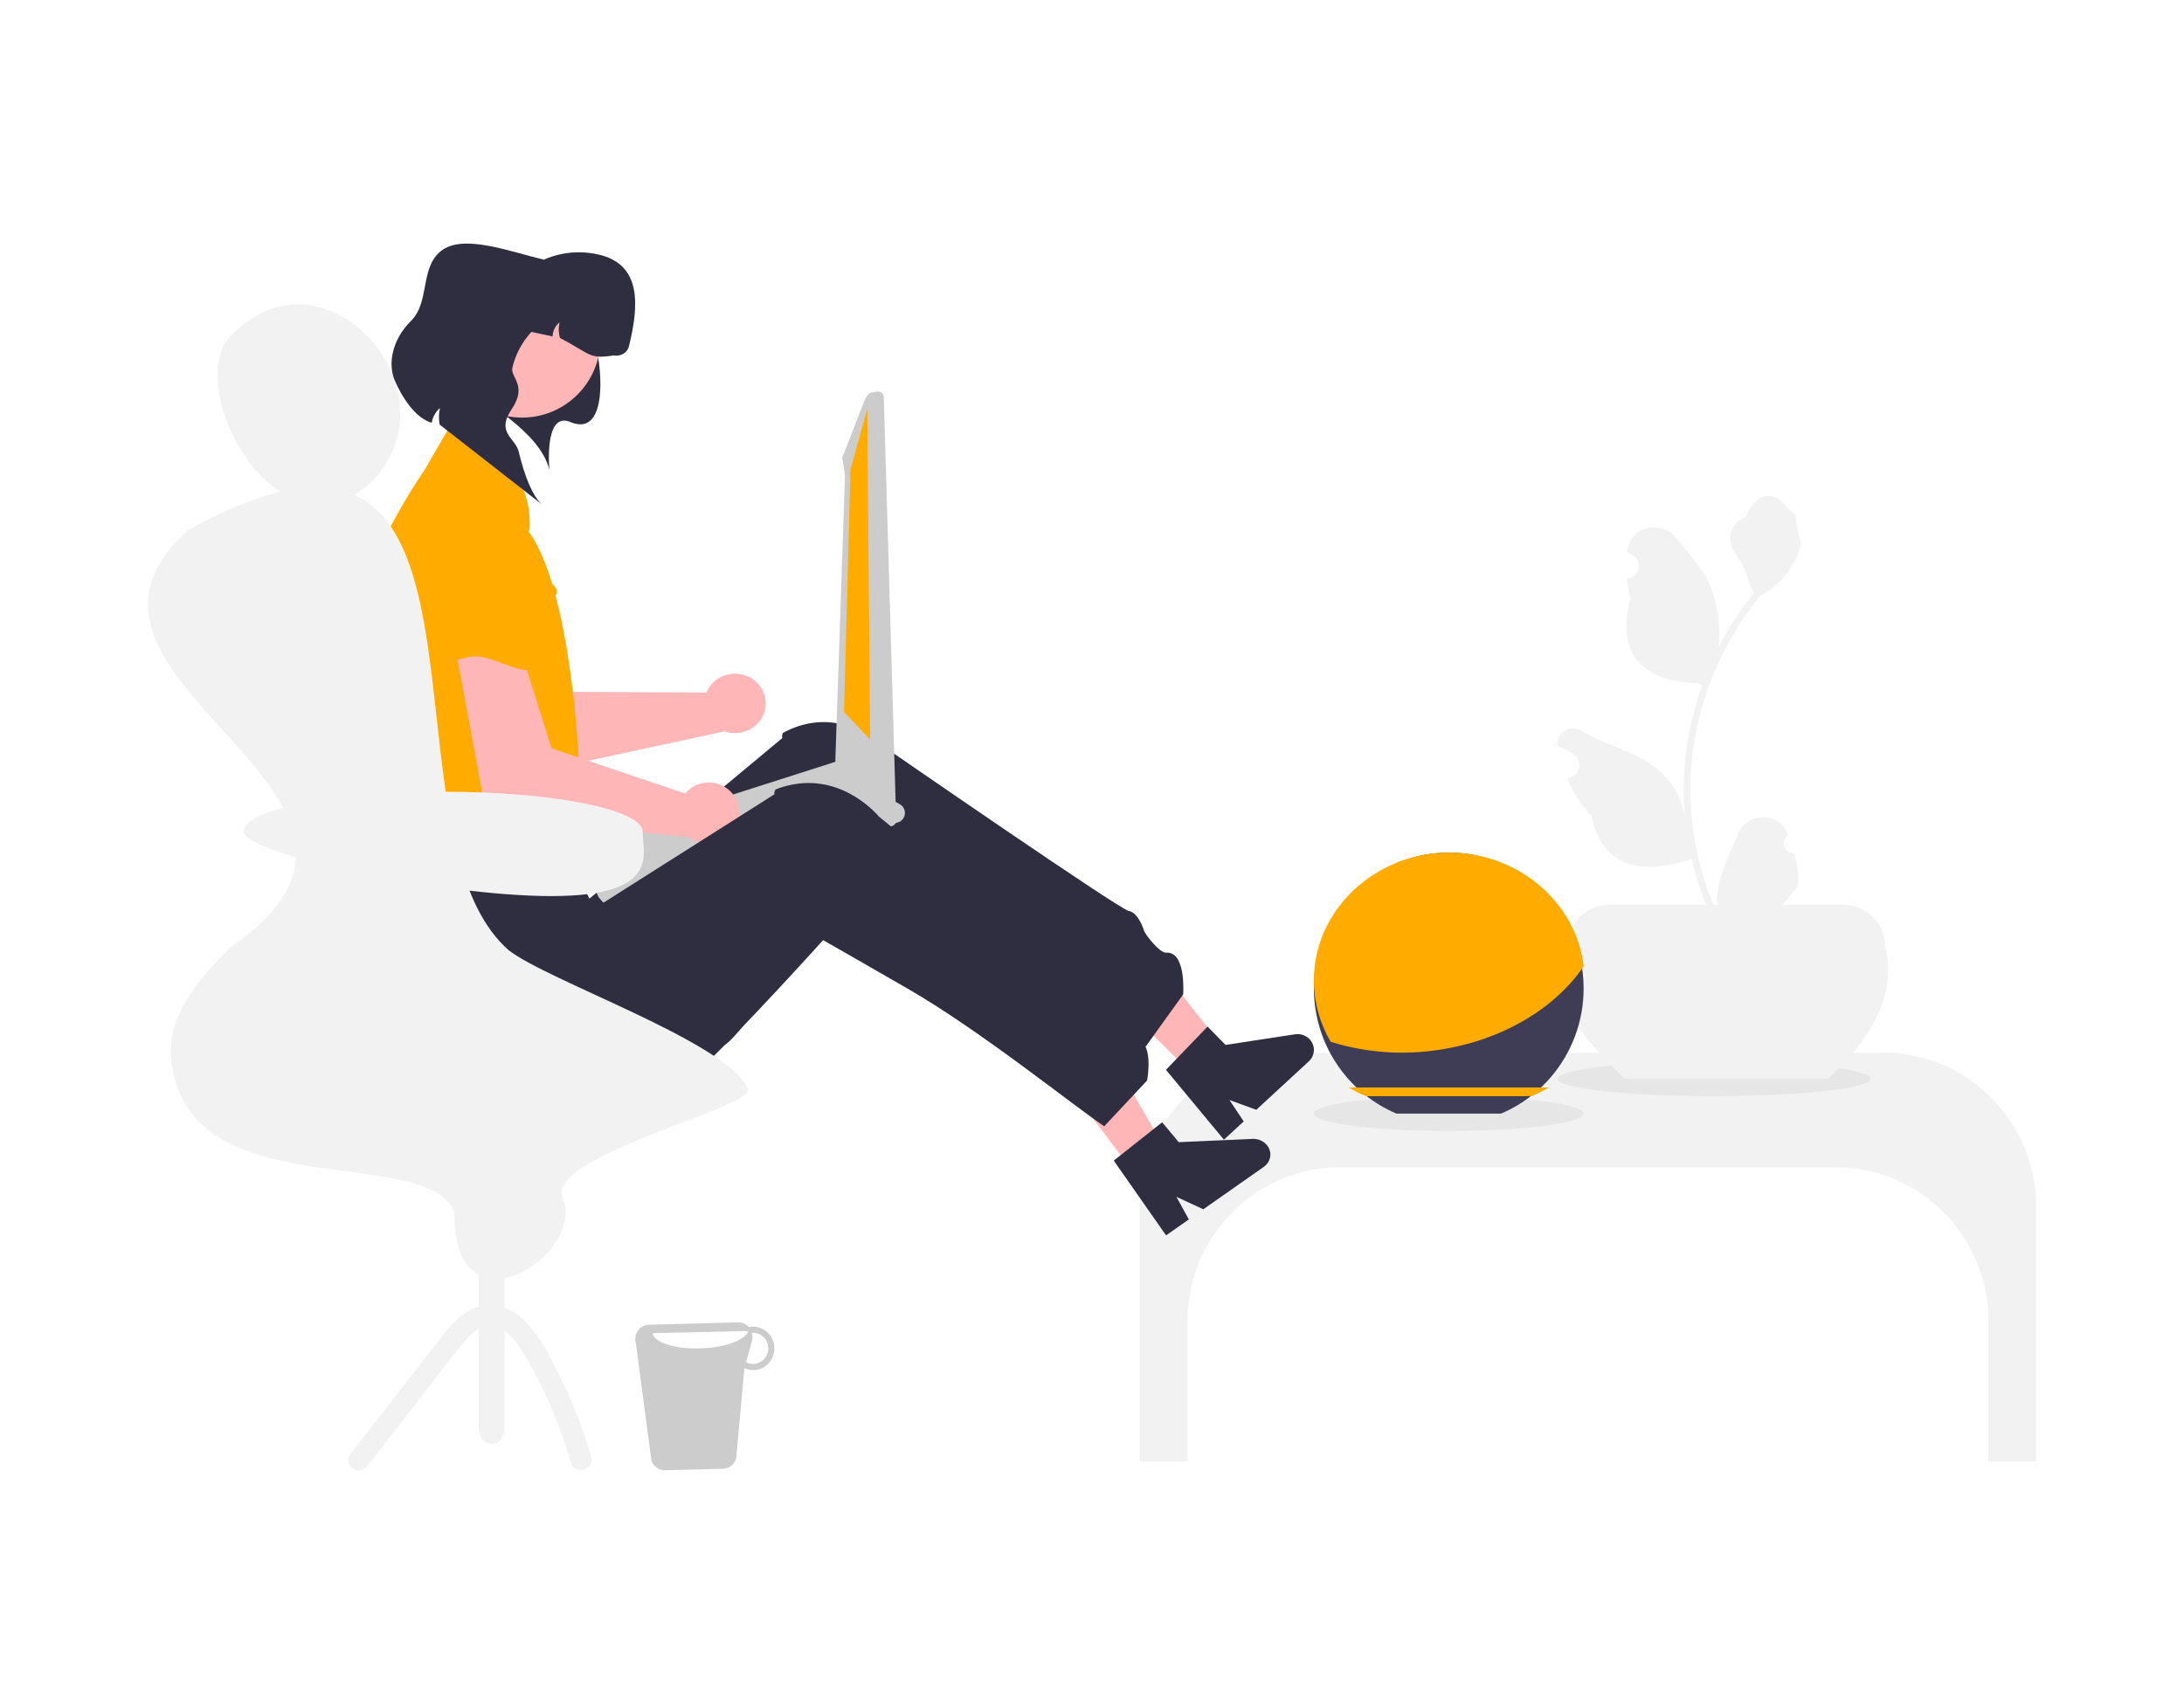 <?xml version="1.0" encoding="UTF-8"?>
<svg width="251px" height="196px" viewBox="0 0 251 196" version="1.1" xmlns="http://www.w3.org/2000/svg" xmlns:xlink="http://www.w3.org/1999/xlink">
    <title>keyword-research copy 57</title>
    <g id="Page-1" stroke="none" stroke-width="1" fill="none" fill-rule="evenodd">
        <g id="keyword-research-copy-57">
            <rect id="Rectangle" fill="#FFFFFF" x="0" y="0" width="251" height="196"></rect>
            <g id="Group-36" transform="translate(17, 28)">
                <path d="M199.523,93 L131.477,93 C121.889,93 114,100.956 114,110.625 L114,140 L119.483,140 L119.483,123.791 C119.483,114.122 127.372,106.166 136.96,106.166 L194.04,106.166 C203.628,106.166 211.517,114.122 211.517,123.791 L211.517,140 L217,140 L217,110.625 C217,100.956 209.111,93 199.523,93 Z" id="Fill-1" fill="#F2F2F2"></path>
                <path d="M180,94 C189.934,94 198,94.896 198,96 C198,97.104 189.934,98 180,98 C170.066,98 162,97.104 162,96 C162,94.896 170.066,94 180,94 Z" id="Fill-2" fill="#E6E6E6"></path>
                <path d="M193.081,96 L169.753,96 C163.994,90.491 159.876,85.183 163.173,80.776 C163.173,78.156 165.333,76 167.958,76 L194.876,76 C197.501,76 199.661,78.156 199.661,80.776 C200.917,85.797 198.674,90.873 193.081,96 Z" id="Fill-3" fill="#F2F2F2"></path>
                <path d="M189.215,70.077 C189.198,70.078 189.181,70.079 189.163,70.079 C188.538,70.079 188.025,69.574 188.025,68.961 C188.025,68.65 188.157,68.352 188.39,68.141 L188.468,67.836 C188.458,67.812 188.448,67.788 188.437,67.763 C187.96,66.656 186.847,65.932 185.622,65.932 C184.388,65.932 183.27,66.665 182.798,67.784 C181.876,69.964 180.701,72.148 180.412,74.454 C180.285,75.473 180.338,76.506 180.571,77.507 C178.404,72.869 177.279,67.827 177.272,62.725 C177.272,61.445 177.344,60.165 177.489,58.892 C177.609,57.849 177.775,56.814 177.988,55.786 C179.149,50.206 181.642,44.976 185.263,40.526 C187.014,39.588 188.432,38.145 189.323,36.392 C189.646,35.762 189.873,35.089 190,34.395 C189.802,34.42 189.255,31.465 189.404,31.284 C189.128,30.874 188.635,30.67 188.334,30.27 C186.838,28.279 184.777,28.626 183.701,31.332 C181.402,32.47 181.38,34.359 182.79,36.176 C183.687,37.331 183.811,38.895 184.598,40.132 C184.517,40.234 184.433,40.332 184.352,40.434 C182.871,42.303 181.581,44.31 180.499,46.426 C180.762,44.055 180.448,41.657 179.582,39.429 C178.705,37.352 177.061,35.603 175.614,33.808 C173.875,31.652 170.309,32.593 170.003,35.327 C170,35.353 169.997,35.379 169.994,35.406 C170.209,35.525 170.42,35.651 170.626,35.785 C171.054,36.066 171.312,36.539 171.312,37.045 C171.312,37.79 170.753,38.43 170.003,38.543 L169.972,38.548 C170.048,39.309 170.184,40.062 170.377,40.803 C168.519,47.852 172.529,50.419 178.254,50.535 C178.38,50.598 178.503,50.662 178.63,50.722 C177.542,53.746 176.861,56.895 176.601,60.091 C176.454,61.977 176.463,63.871 176.627,65.756 L176.617,65.689 C176.203,63.594 175.063,61.703 173.393,60.337 C170.912,58.336 167.407,57.599 164.73,55.991 C164.445,55.811 164.112,55.715 163.773,55.715 C162.8,55.715 162,56.501 162,57.455 C162,57.532 162.005,57.608 162.015,57.684 C162.019,57.707 162.023,57.731 162.026,57.754 C162.425,57.913 162.814,58.097 163.189,58.304 C163.405,58.423 163.615,58.55 163.821,58.683 C164.249,58.964 164.507,59.438 164.507,59.944 C164.507,60.688 163.948,61.328 163.198,61.441 L163.167,61.446 C163.144,61.449 163.125,61.453 163.102,61.456 C163.784,63.053 164.741,64.524 165.931,65.803 C167.092,71.957 172.08,72.541 177.415,70.749 L177.418,70.749 C178.003,73.245 178.851,75.676 179.948,78 L188.989,78 C189.021,77.901 189.051,77.799 189.08,77.701 C188.243,77.752 187.403,77.703 186.578,77.555 C187.249,76.747 187.92,75.933 188.59,75.125 C188.605,75.11 188.62,75.094 188.633,75.077 C188.973,74.664 189.316,74.253 189.657,73.84 L189.657,73.839 C189.675,72.572 189.527,71.308 189.216,70.078 L189.215,70.077 Z" id="Fill-4" fill="#F2F2F2"></path>
                <polygon id="Fill-5" fill="#FFB6B6" points="120.574 96 124 92.925 113.055 79 108 83.538"></polygon>
                <path d="M117,94.972 L121.781,90 L123.848,92.106 L131.836,90.886 C131.932,90.871 132.03,90.864 132.127,90.864 C133.155,90.864 134,91.683 134,92.68 C134,93.177 133.79,93.653 133.418,93.995 L127.383,99.565 L124.299,98.442 L125.937,100.9 L123.662,103 L117,94.972 Z" id="Fill-6" fill="#2F2E41"></path>
                <path d="M118.978,86.302 L114.673,92.3 C111.029,90.317 99.401,82.448 90.494,78.325 C84.737,75.655 80.296,73.623 80.296,73.623 C80.296,73.623 79.697,74.491 78.742,75.854 C75.247,80.852 66.994,92.483 66.207,92.052 C65.209,91.504 64.078,92.483 64.219,94.491 C64.321,95.954 61.899,97.021 60.576,97.497 C60.079,97.673 59.738,97.769 59.738,97.769 C59.511,97.917 59.284,98.065 59.061,98.205 C51.817,102.727 43.329,101.452 37.498,96.606 C33.275,93.125 30.728,87.94 30.52,82.4 L30,70.005 L47.611,69.205 L50.745,75.287 L56.306,70.657 L68.481,60.521 L72.927,56.819 C72.927,56.819 72.809,56.803 72.95,56.259 C73.507,55.951 74.09,55.693 74.692,55.491 C74.793,55.455 74.895,55.423 74.997,55.395 C80.73,53.668 85.078,58.162 85.078,58.162 C85.078,58.162 111.671,76.535 112.716,76.706 C113.761,76.882 114.362,78.597 114.487,79.005 C114.609,79.389 116.274,81.556 117.021,81.504 C119.353,81.349 118.978,86.302 118.978,86.302 Z" id="Fill-7" fill="#2F2E41"></path>
                <path d="M66.357,49.609 C65.362,49.929 64.564,50.662 64.184,51.608 L48.005,51.522 L39.398,40 L33,42.741 L43.413,61 L66.206,56.079 L66.193,56.033 C66.601,56.186 67.034,56.265 67.471,56.265 C69.407,56.265 71,54.723 71,52.85 C71,50.976 69.407,49.434 67.471,49.434 C67.092,49.434 66.716,49.493 66.357,49.609 Z" id="Fill-8" fill="#FFB6B6"></path>
                <path d="M35.772,31.073 L35.415,31.123 C31.559,31.653 28.819,35.051 29.294,38.713 C29.571,40.808 29.731,42.683 29.49,43.056 C28.894,43.974 28.667,44.744 29.834,44.858 C31.003,44.974 28.568,44.297 32.289,44.886 C36.011,45.475 35.352,43.602 38.384,43.479 C41.415,43.355 43.461,44.096 44.415,42.478 C45.37,40.861 48.033,40.794 46.571,39.205 C45.108,37.616 44.712,38.988 43.527,35.619 C43.516,35.585 43.503,35.551 43.492,35.518 C42.393,32.479 39.127,30.599 35.772,31.073 Z" id="Fill-9" fill="#FFAB00"></path>
                <path d="M25.906,27.206 C25.505,27.59 25.078,27.947 24.629,28.276 C24.496,28.376 24.364,28.469 24.232,28.554 C20.395,31.106 16.608,30.014 13.656,27.351 C9.094,23.228 6.531,15.344 8.897,11.34 C14.197,4.989 21.076,6.352 25.256,10.668 C29.316,14.854 30.835,21.821 25.906,27.206 Z" id="Fill-10" fill="#F2F2F2"></path>
                <path d="M43,33 C42.774,32.825 42.547,32.657 42.316,32.495 C42.213,32.327 42.108,32.162 42,32 L43,33 Z" id="Fill-11" fill="#F2F2F2"></path>
                <path d="M34,14.652 C39.224,18.57 45.042,21.688 46.139,26 C46.139,26 45.482,19.226 48.546,20.509 C53.694,22.667 51.952,10.933 50.509,9.015 C48.102,5.817 39.988,4 39.988,4 L34.232,7.115 L34,14.652 Z" id="Fill-12" fill="#2F2E41"></path>
                <path d="M57.867,139.881 C58.094,140.559 58.726,141.013 59.425,141 L66.102,140.824 C66.808,140.809 67.424,140.318 67.61,139.62 L68.555,129.263 C68.89,129.418 69.255,129.495 69.623,129.488 C70.937,129.455 72,128.339 72,126.992 C72,125.623 70.9,124.496 69.565,124.496 C69.543,124.496 69.522,124.496 69.501,124.497 C69.354,124.496 69.207,124.512 69.063,124.544 C68.747,124.193 68.301,123.995 67.835,124 L57.564,124.272 C57.479,124.275 57.394,124.286 57.31,124.304 C56.554,124.449 56,125.132 56,125.921 C56,126.097 56.028,126.272 56.082,126.44 L57.867,139.881 Z M68.749,128.56 L69.421,126.091 C69.498,125.806 69.499,125.505 69.426,125.219 C69.459,125.219 69.488,125.204 69.521,125.203 C69.532,125.203 69.544,125.203 69.556,125.203 C70.512,125.203 71.298,126.009 71.298,126.989 C71.298,127.95 70.54,128.748 69.602,128.773 C69.304,128.783 69.009,128.709 68.749,128.56 Z" id="Fill-13" fill="#CCCCCC"></path>
                <path d="M58,125.259 C58.219,126.351 60.682,127.118 63.643,126.985 C66.366,126.876 68.592,126.042 69,125.054 C68.849,125.015 68.692,124.997 68.535,125 L58.254,125.232 C58.168,125.234 58.084,125.244 58,125.259 Z" id="Fill-14" fill="#FFFFFF"></path>
                <path d="M43,2 C47.967,2 52,6.033 52,11 C52,15.967 47.967,20 43,20 C38.033,20 34,15.967 34,11 C34,6.033 38.033,2 43,2 Z" id="Fill-15" fill="#FFB6B6"></path>
                <path d="M40.372,7.777 L40,9.294 L46.509,10.668 C46.52,10.048 46.811,9.46 47.309,9.047 C47.169,9.642 47.185,10.259 47.355,10.846 C50.865,12.673 50.664,13.32 53.5,12.854 C54.296,13.022 55.099,12.554 55.28,11.817 C56.421,7.167 56.796,2.414 51.807,1.26 C51.062,1.087 50.297,1 49.529,1 C45.161,1 41.342,3.827 40.372,7.777 Z" id="Fill-16" fill="#2F2E41"></path>
                <path d="M86.742,64.713 C86.721,64.687 86.696,64.664 86.669,64.644 C86.602,64.564 86.521,64.499 86.43,64.451 L85.777,64.091 L81.443,59.127 C81.192,58.992 80.9,58.963 80.629,59.047 L80.618,59.05 L78.761,59.642 L77.164,60.154 L74.934,60.867 L59.741,65.719 L49.754,68.909 C49.196,69.091 48.878,69.709 49.044,70.288 C49.091,70.442 49.169,70.585 49.272,70.706 L49.59,71.071 L50.257,71.837 L51.801,75.138 L52.229,75.631 C52.508,75.951 52.942,76.077 53.341,75.953 L86.242,66.516 C86.692,66.366 87,65.93 87,65.441 C87,65.175 86.908,64.917 86.742,64.713 Z" id="Fill-17" fill="#CCCCCC"></path>
                <path d="M83.802,17.009 L83.168,17.115 C82.994,17.144 82.838,17.243 82.736,17.39 L82.456,17.79 L79.936,24.246 C79.833,24.394 79.792,24.577 79.821,24.756 L80.116,26.596 L79,59.43 C79.028,59.6 79.117,59.753 79.25,59.859 L84.143,66.565 L84.258,66.658 L84.504,66.855 C84.63,66.955 84.788,67.006 84.947,66.999 L85.363,66.979 C85.554,66.97 85.732,66.877 85.851,66.724 C85.972,66.573 86.023,66.374 85.99,66.182 L84.571,17.572 C84.511,17.202 84.165,16.948 83.805,17.009 L83.802,17.009 Z" id="Fill-18" fill="#CCCCCC"></path>
                <polygon id="Fill-19" fill="#FFAB00" points="82.673 19 80.745 25.975 80 53.832 83 57"></polygon>
                <path d="M37.652,22.373 L34.702,21 L31.797,26.02 C31.797,26.02 23.995,37.075 23.881,45.051 C23.768,53.027 25.153,55.399 25.153,55.399 C25.153,55.399 21.789,57.896 23.471,59.423 C25.153,60.95 28.877,61.608 26.017,62.27 C23.157,62.932 23.881,69.632 27.075,70.821 C30.269,72.01 47.423,72 47.423,72 C47.109,70.943 47.399,69.797 48.177,69.013 C49.507,67.689 50.705,68.639 49.507,66.578 C48.309,64.518 46.313,65.707 47.91,62.932 C49.507,60.157 49.506,59.327 49.506,59.327 C49.506,59.327 48.65,39.759 43.747,33.084 L43.851,32.901 C44.184,28.464 41.709,24.261 37.652,22.373 Z" id="Fill-20" fill="#FFAB00"></path>
                <path d="M41.882,14.282 C42.862,10.078 46.714,7.071 51.119,7.071 C52.457,7.071 53.78,7.348 55,7.885 C54.557,6.605 53.66,5.522 52.473,4.834 L45.303,1.786 C41.767,0.998 36.168,-1.239 33.614,0.903 C31.26,2.871 32.406,6.724 30.239,8.881 C27.864,11.246 27.662,14.042 28.335,15.65 C29.115,17.51 30.674,20.048 32.619,20.598 C32.72,19.943 33.054,19.344 33.561,18.906 C33.421,19.53 33.409,20.175 33.525,20.804 L45.303,30 C44.203,29.063 43.266,26.65 42.62,23.932 C42.238,22.323 39.959,21.758 41.808,19.027 C43.657,16.296 41.631,15.362 41.882,14.282 Z" id="Fill-21" fill="#2F2E41"></path>
                <path d="M38,105 L41,105 L41,136.036 C41,137.113 40.323,138 39.5,138 C38.677,138 38,137.113 38,136.036 L38,105 Z" id="Fill-22" fill="#F2F2F2"></path>
                <path d="M25.274,140.43 L30.934,133.169 C32.73,130.865 34.452,128.47 36.349,126.247 C37.023,125.458 37.807,124.642 38.804,124.403 C39.196,124.306 39.61,124.323 39.993,124.452 C40.446,124.605 40.863,124.841 41.222,125.148 C42.056,125.895 42.756,126.771 43.292,127.74 C43.999,128.927 44.652,130.145 45.26,131.382 C46.639,134.199 47.759,137.128 48.61,140.135 C49.025,141.589 51.367,140.971 50.951,139.511 C50.108,136.57 49.024,133.699 47.708,130.926 C47.067,129.572 46.369,128.245 45.616,126.944 C44.987,125.79 44.196,124.726 43.264,123.783 C42.322,122.819 41.066,122.198 39.707,122.023 C38.248,121.869 36.896,122.505 35.813,123.398 C34.725,124.295 33.908,125.481 33.053,126.577 L30.043,130.439 L23.179,139.245 C22.784,139.752 23.095,140.557 23.614,140.851 C24.191,141.16 24.928,140.973 25.274,140.43 Z" id="Fill-23" fill="#F2F2F2"></path>
                <path d="M64.464,61.94 C63.414,61.94 62.416,62.407 61.746,63.214 L46.393,58.018 L41.978,44 L35,44.667 L38.929,65.863 L62.206,68.238 L62.208,68.188 C62.843,68.713 63.641,69 64.464,69 C66.404,69 68,67.407 68,65.47 C68,63.534 66.404,61.94 64.464,61.94 C64.464,61.94 64.464,61.94 64.464,61.94 Z" id="Fill-24" fill="#FFB6B6"></path>
                <path d="M40.524,35.165 L40.18,35.105 C36.459,34.46 32.837,36.85 32.09,40.443 C31.666,42.501 31.207,44.317 30.864,44.597 C30.019,45.285 29.561,45.943 30.598,46.399 C31.636,46.854 29.615,45.492 32.849,47.154 C36.084,48.815 36.084,46.854 38.914,47.638 C41.745,48.423 43.388,49.729 44.79,48.488 C46.193,47.246 48.665,47.975 47.833,46.042 C47.001,44.109 46.193,45.285 46.193,41.756 C46.193,41.72 46.192,41.685 46.192,41.65 C46.164,38.458 43.767,35.715 40.524,35.165 Z" id="Fill-25" fill="#FFAB00"></path>
                <path d="M149.5,98 C158.054,98 165,98.896 165,100 C165,101.104 158.054,102 149.5,102 C140.945,102 134,101.104 134,100 C134,98.896 140.945,98 149.5,98 Z" id="Fill-26" fill="#E6E6E6"></path>
                <path d="M165,85.61 C165.006,89.375 163.653,93.017 161.195,95.854 C160.582,96.566 159.905,97.219 159.173,97.805 C158.062,98.704 156.832,99.442 155.519,100 L143.483,100 C142.169,99.442 140.939,98.704 139.828,97.805 C139.096,97.219 138.419,96.566 137.806,95.854 C137.086,95.019 136.456,94.111 135.924,93.144 C134.662,90.837 134,88.245 134,85.611 C134,77.047 140.997,70 149.501,70 C157.374,70 164.061,76.043 164.91,83.927 C164.971,84.486 165.001,85.048 165,85.61 Z" id="Fill-27" fill="#3F3D56"></path>
                <path d="M161,97 C160.397,97.365 159.732,97.7 159.012,98 L139.989,98 C139.268,97.7 138.603,97.365 138,97 L161,97 Z" id="Fill-28" fill="#FFAB00"></path>
                <path d="M165,83.086 C161.753,87.842 155.776,91.532 148.499,92.652 C144.294,93.327 139.977,93.016 135.93,91.747 C134.664,89.579 134,87.144 134,84.669 C134,76.622 141.017,70 149.546,70 C157.442,70 164.148,75.678 165,83.086 Z" id="Fill-29" fill="#FFAB00"></path>
                <polygon id="Fill-30" fill="#FFB6B6" points="113.457 107 117 104.238 108.229 89 103 93.077"></polygon>
                <path d="M111,105.405 L116.561,101 L118.472,103.288 L126.94,102.909 C126.972,102.907 127.004,102.907 127.036,102.907 C128.114,102.907 129,103.719 129,104.706 C129,105.266 128.715,105.795 128.23,106.135 L121.292,111 L118.206,109.576 L119.629,112.166 L117.013,114 L111,105.405 Z" id="Fill-31" fill="#2F2E41"></path>
                <path d="M114.832,96.199 L109.908,101.458 C106.484,99.187 95.718,90.473 87.271,85.613 C81.813,82.465 77.598,80.064 77.598,80.064 C77.598,80.064 76.91,80.828 75.814,82.026 C71.803,86.418 62.35,96.628 61.611,96.134 C60.673,95.508 59.443,96.322 59.372,98.248 C59.319,99.652 56.792,100.414 55.423,100.729 C54.909,100.844 54.559,100.9 54.559,100.9 C54.317,101.017 54.075,101.134 53.838,101.244 C46.139,104.79 37.81,102.684 32.507,97.457 C28.662,93.699 26.669,88.494 27.045,83.197 L27.831,71.339 L45.474,72.426 L47.959,78.547 L53.991,74.721 L67.198,66.347 L72.02,63.288 C72.02,63.288 71.905,63.261 72.103,62.757 C72.69,62.522 73.298,62.339 73.92,62.209 C74.025,62.186 74.13,62.166 74.234,62.15 C80.132,61.107 83.994,65.843 83.994,65.843 C83.994,65.843 108.575,86.13 109.599,86.403 C110.622,86.681 111.041,88.377 111.123,88.778 C111.203,89.156 112.635,91.395 113.386,91.424 C115.728,91.52 114.832,96.199 114.832,96.199 Z" id="Fill-32" fill="#2F2E41"></path>
                <path d="M35.217,111.221 C31.506,103.338 4.443,110.959 2.664,93.732 C2.175,88.717 5.961,84.384 9.558,80.83 C35.142,63.269 -14.812,50.293 4.596,32.956 C7.544,31.252 10.674,29.88 13.928,28.865 C18.42,27.554 21.772,27.796 24.312,29.167 C24.682,29.367 25.038,29.592 25.377,29.84 C36.507,38.001 29.774,70.977 41.456,81.217 C45.905,84.701 65.581,91.449 68.74,96.71 C68.823,96.852 68.899,96.999 68.965,97.149 C70.046,99.214 45.661,104.839 47.668,109.675 C50.429,116.33 34.978,126.032 35.217,111.221 Z" id="Fill-33" fill="#F2F2F2"></path>
                <path d="M56.859,67.593 C56.859,70.13 59.025,75 46.361,75 C33.697,75 11,70.13 11,67.593 C11,65.057 21.266,63 33.929,63 C46.593,63 56.859,65.057 56.859,67.593 Z" id="Fill-35" fill="#F2F2F2"></path>
            </g>
        </g>
    </g>
</svg>